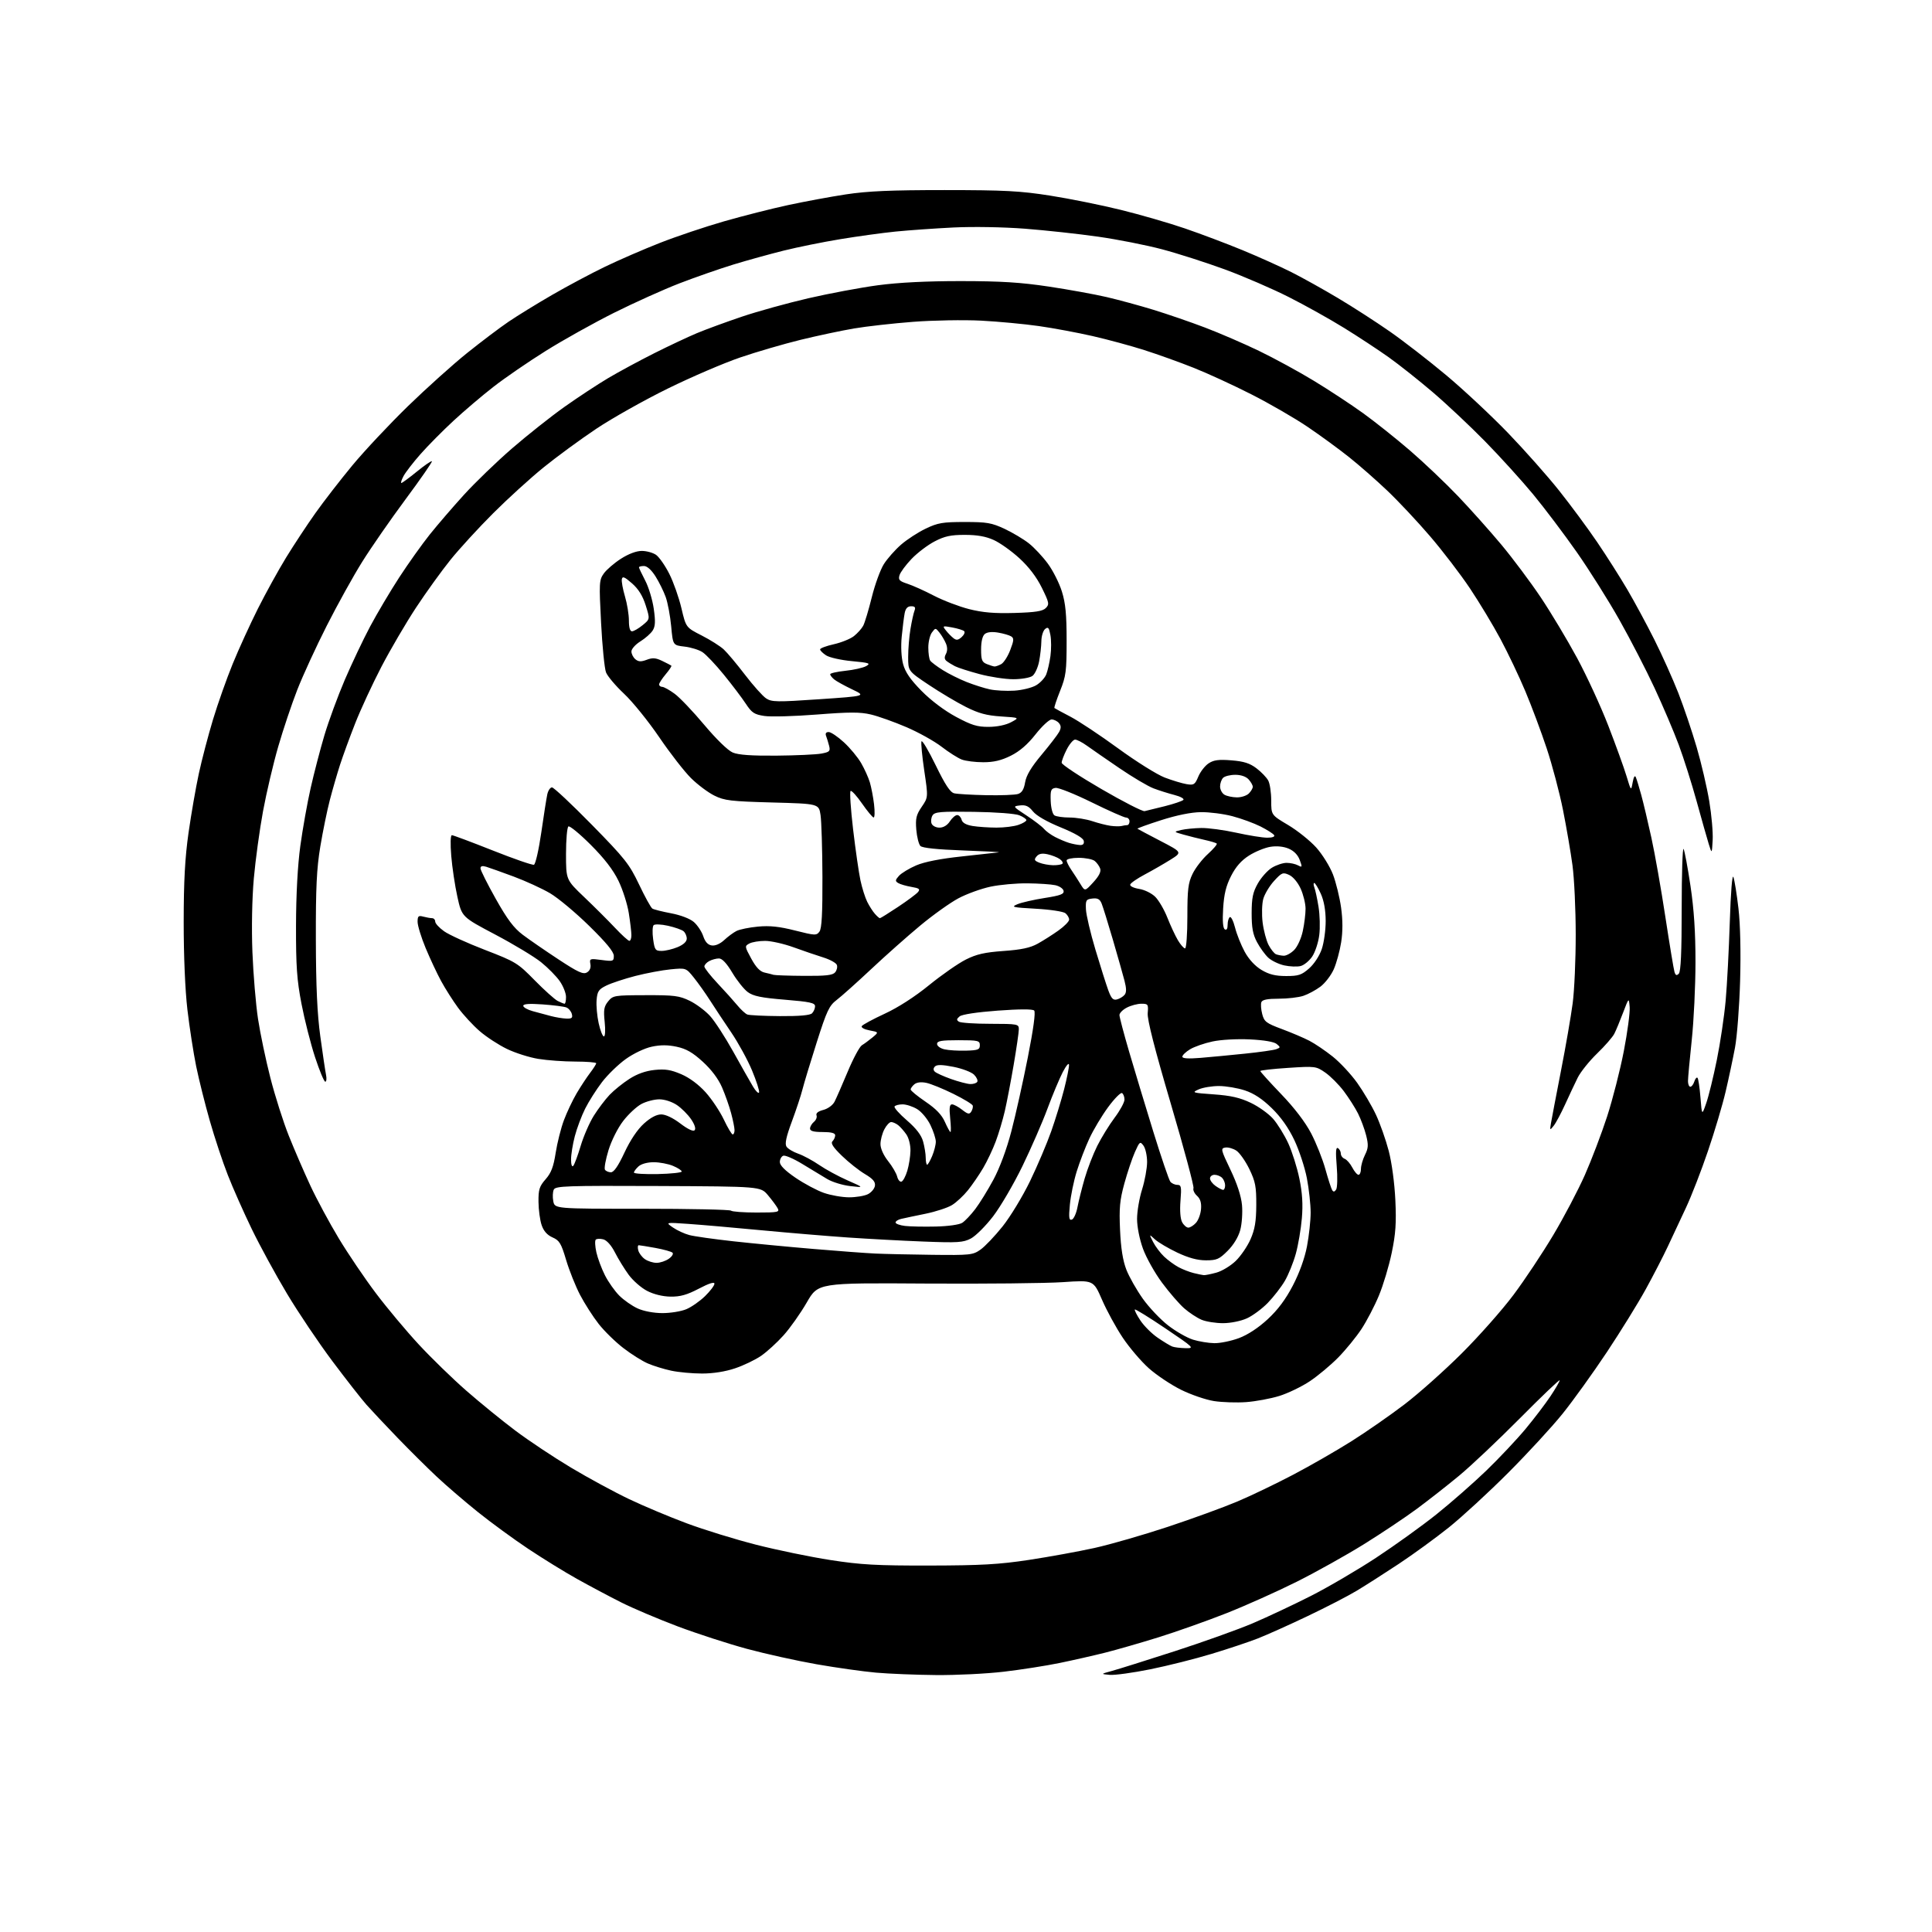 <?xml version="1.0" encoding="UTF-8" standalone="no"?>
<svg 
  version="1.1" 
  xmlns="http://www.w3.org/2000/svg" 
  xmlns:xlink="http://www.w3.org/1999/xlink" 
  xmlns:svg="http://www.w3.org/2000/svg"
  xmlns:rdf="http://www.w3.org/1999/02/22-rdf-syntax-ns#"
  xmlns:cc="http://creativecommons.org/ns#"
  xmlns:dc="http://purl.org/dc/elements/1.1/"
  viewBox="0 0 768 768"
  width="768"
  height="768"
>
<style>svg {background-color: white; }</style>"
<path stroke="none" fill="black" fill-rule="evenodd" d="M372.01,665.86C364.03,665.79 353.32,665.35 348.21,664.90C343.10,664.44 332.48,662.95 324.61,661.57C316.75,660.19 304.28,657.43 296.91,655.44C289.53,653.44 277.20,649.44 269.50,646.55C261.80,643.65 251.68,639.36 247.00,637.01C242.32,634.66 234.45,630.47 229.50,627.71C224.55,624.96 215.78,619.55 210.00,615.70C204.22,611.85 195.23,605.28 190.02,601.10C184.81,596.92 177.42,590.58 173.61,587.00C169.79,583.42 162.77,576.45 157.99,571.50C153.22,566.55 147.70,560.68 145.72,558.45C143.74,556.22 137.65,548.44 132.19,541.16C126.73,533.88 118.57,521.75 114.06,514.21C109.55,506.67 103.24,495.10 100.05,488.50C96.86,481.90 92.58,472.27 90.56,467.10C88.53,461.93 85.32,452.25 83.42,445.60C81.51,438.94 79.07,429.16 77.98,423.86C76.90,418.56 75.33,408.44 74.50,401.37C73.59,393.58 73.01,379.83 73.02,366.51C73.03,350.22 73.53,340.99 74.95,331.00C76.01,323.57 77.85,313.00 79.04,307.50C80.23,302.00 82.77,292.32 84.68,286.00C86.59,279.68 90.12,269.72 92.51,263.87C94.90,258.02 99.40,248.18 102.50,241.99C105.61,235.81 110.66,226.64 113.74,221.62C116.82,216.60 122.04,208.68 125.36,204.00C128.67,199.32 135.29,190.78 140.07,185.00C144.86,179.22 154.78,168.65 162.13,161.49C169.49,154.34 180.08,144.82 185.67,140.34C191.26,135.85 198.68,130.25 202.17,127.88C205.65,125.52 213.45,120.72 219.50,117.22C225.55,113.72 235.00,108.68 240.50,106.03C246.00,103.37 255.84,99.10 262.37,96.54C268.89,93.98 280.37,90.12 287.87,87.97C295.37,85.82 306.79,82.92 313.26,81.53C319.74,80.13 330.09,78.21 336.26,77.27C344.87,75.96 354.06,75.56 375.50,75.56C399.42,75.57 405.54,75.89 417.50,77.77C425.20,78.98 437.80,81.52 445.50,83.42C453.20,85.32 464.68,88.63 471.00,90.80C477.32,92.96 487.68,96.87 494.00,99.48C500.32,102.09 509.01,106.00 513.29,108.15C517.58,110.30 525.90,114.94 531.79,118.45C537.68,121.95 547.00,127.96 552.50,131.80C558.00,135.63 568.12,143.48 575.00,149.24C581.88,155.00 592.88,165.29 599.45,172.10C606.02,178.92 615.16,189.22 619.75,195.00C624.35,200.78 631.17,210.00 634.90,215.50C638.64,221.00 644.03,229.49 646.89,234.36C649.75,239.23 654.59,248.20 657.64,254.28C660.69,260.36 664.96,269.88 667.14,275.42C669.31,280.96 672.59,290.68 674.44,297.00C676.29,303.32 678.55,313.00 679.46,318.50C680.38,324.00 680.99,330.98 680.81,334.00C680.50,339.50 680.50,339.50 679.25,335.50C678.57,333.30 676.41,325.68 674.45,318.56C672.49,311.44 669.28,301.32 667.32,296.06C665.36,290.80 661.04,280.65 657.71,273.50C654.39,266.35 648.12,254.20 643.78,246.50C639.45,238.80 631.80,226.65 626.80,219.50C621.79,212.35 613.98,202.00 609.44,196.50C604.89,191.00 596.30,181.53 590.34,175.45C584.38,169.37 575.00,160.56 569.50,155.87C564.00,151.18 556.15,144.95 552.05,142.03C547.95,139.11 540.00,133.88 534.37,130.40C528.75,126.92 518.83,121.38 512.32,118.09C505.82,114.80 494.38,109.85 486.90,107.10C479.42,104.36 468.17,100.75 461.90,99.09C455.63,97.43 444.20,95.17 436.50,94.08C428.80,92.98 415.75,91.56 407.50,90.92C398.81,90.25 386.82,90.05 379.00,90.43C371.57,90.80 361.23,91.53 356.00,92.05C350.77,92.58 340.88,93.94 334.00,95.08C327.12,96.21 317.00,98.26 311.50,99.63C306.00,101.00 297.00,103.49 291.50,105.17C286.00,106.86 276.38,110.21 270.11,112.63C263.85,115.05 252.15,120.32 244.11,124.33C236.08,128.35 223.88,135.15 217.00,139.46C210.12,143.76 200.79,150.16 196.26,153.69C191.72,157.21 184.52,163.33 180.26,167.28C175.99,171.23 170.11,177.17 167.19,180.48C164.26,183.79 161.22,187.74 160.41,189.25C159.61,190.76 159.22,192.00 159.54,192.00C159.87,192.00 162.64,189.96 165.70,187.47C168.76,184.97 171.46,183.12 171.69,183.36C171.92,183.59 167.23,190.37 161.25,198.43C155.28,206.48 147.52,217.67 144.01,223.29C140.49,228.90 134.14,240.36 129.89,248.74C125.64,257.12 120.36,268.60 118.16,274.24C115.96,279.88 112.55,290.02 110.60,296.78C108.64,303.53 105.92,315.08 104.56,322.45C103.20,329.82 101.55,341.85 100.90,349.18C100.19,357.21 99.97,368.85 100.34,378.50C100.69,387.30 101.69,399.23 102.56,405.00C103.44,410.77 105.65,421.35 107.49,428.50C109.32,435.65 112.61,446.00 114.81,451.50C117.01,457.00 120.86,465.91 123.37,471.29C125.87,476.68 130.96,486.12 134.67,492.28C138.38,498.43 145.03,508.26 149.46,514.12C153.88,519.98 161.55,529.14 166.50,534.48C171.45,539.82 179.95,548.09 185.40,552.85C190.84,557.61 199.62,564.75 204.90,568.72C210.18,572.69 220.13,579.31 227.01,583.42C233.89,587.53 244.24,593.14 250.01,595.89C255.78,598.64 266.10,602.98 272.95,605.53C279.80,608.09 292.22,611.92 300.56,614.05C308.89,616.17 322.19,618.92 330.11,620.14C342.22,622.02 348.46,622.37 369.50,622.33C390.02,622.29 397.10,621.89 409.00,620.09C416.98,618.88 428.68,616.75 435.00,615.36C441.32,613.96 454.48,610.17 464.23,606.94C473.99,603.70 486.36,599.20 491.73,596.93C497.11,594.67 507.12,589.86 514.00,586.25C520.88,582.64 531.35,576.62 537.29,572.87C543.22,569.13 552.67,562.56 558.28,558.28C563.90,554.00 574.14,544.88 581.05,538.00C587.95,531.12 597.23,520.64 601.66,514.70C606.10,508.77 613.20,498.08 617.45,490.95C621.70,483.83 627.36,473.07 630.02,467.05C632.68,461.03 636.66,450.57 638.86,443.80C641.05,437.04 644.04,425.36 645.49,417.85C646.94,410.34 647.99,402.46 647.82,400.35C647.50,396.50 647.50,396.50 645.22,402.50C643.97,405.80 642.40,409.59 641.72,410.92C641.05,412.25 637.97,415.79 634.87,418.78C631.78,421.77 628.32,426.08 627.18,428.36C626.05,430.64 623.79,435.43 622.17,439.00C620.54,442.57 618.50,446.40 617.62,447.50C616.09,449.43 616.05,449.39 616.53,446.50C616.81,444.85 618.59,435.52 620.49,425.77C622.40,416.03 624.50,403.88 625.17,398.77C625.84,393.67 626.38,381.40 626.37,371.50C626.37,361.60 625.79,349.23 625.09,344.00C624.39,338.77 622.69,328.88 621.32,322.00C619.95,315.12 617.03,304.10 614.84,297.50C612.65,290.90 608.82,280.66 606.33,274.75C603.85,268.84 599.41,259.52 596.47,254.04C593.54,248.56 588.08,239.51 584.35,233.92C580.61,228.33 573.46,218.97 568.44,213.13C563.43,207.28 555.77,199.12 551.41,194.99C547.06,190.85 540.24,184.87 536.25,181.70C532.27,178.52 524.84,173.10 519.75,169.65C514.66,166.21 504.65,160.42 497.50,156.79C490.35,153.15 480.00,148.39 474.50,146.21C469.00,144.02 460.18,140.85 454.89,139.17C449.61,137.48 440.38,134.98 434.39,133.61C428.40,132.24 418.77,130.44 413.00,129.62C407.23,128.79 396.88,127.82 390.00,127.46C383.12,127.11 370.98,127.32 363.00,127.93C355.02,128.54 344.45,129.73 339.50,130.57C334.55,131.41 324.99,133.44 318.26,135.08C311.53,136.73 300.73,139.88 294.26,142.09C287.79,144.29 274.85,149.85 265.50,154.44C256.15,159.03 243.34,166.23 237.04,170.44C230.74,174.65 221.31,181.56 216.08,185.80C210.86,190.03 201.84,198.24 196.04,204.03C190.24,209.82 182.61,218.15 179.08,222.53C175.55,226.91 169.38,235.47 165.38,241.54C161.38,247.62 155.19,258.19 151.62,265.04C148.06,271.89 143.37,282.00 141.21,287.50C139.04,293.00 136.33,300.43 135.17,304.00C134.02,307.57 132.19,313.88 131.12,318.00C130.04,322.12 128.34,330.45 127.33,336.50C125.87,345.28 125.51,352.75 125.56,373.50C125.60,392.20 126.10,403.01 127.33,412.00C128.27,418.88 129.29,425.74 129.60,427.25C129.91,428.76 129.77,430.00 129.30,430.00C128.83,430.00 127.00,425.61 125.24,420.25C123.48,414.89 121.05,405.32 119.84,399.00C118.01,389.50 117.64,384.11 117.67,368.00C117.70,355.53 118.32,344.07 119.39,336.22C120.32,329.47 122.16,319.12 123.50,313.22C124.83,307.32 127.29,297.90 128.96,292.27C130.64,286.64 134.28,276.74 137.05,270.27C139.83,263.80 144.37,254.22 147.15,249.00C149.94,243.78 155.14,235.00 158.72,229.50C162.30,224.00 167.75,216.35 170.82,212.50C173.90,208.65 180.03,201.52 184.46,196.66C188.88,191.80 197.45,183.53 203.50,178.29C209.55,173.05 218.90,165.64 224.28,161.81C229.66,157.99 237.54,152.81 241.78,150.29C246.03,147.78 254.22,143.35 260.00,140.45C265.77,137.55 273.43,133.95 277.00,132.45C280.57,130.95 288.61,128.01 294.85,125.90C301.09,123.79 313.01,120.49 321.35,118.56C329.68,116.64 342.12,114.31 349.00,113.39C357.25,112.29 368.47,111.73 382.00,111.74C397.90,111.75 405.74,112.24 416.91,113.92C424.83,115.11 435.18,116.99 439.91,118.09C444.63,119.19 453.00,121.46 458.50,123.15C464.00,124.84 473.21,128.00 478.96,130.19C484.71,132.37 494.39,136.55 500.46,139.48C506.53,142.41 516.39,147.78 522.36,151.42C528.34,155.05 537.11,160.83 541.86,164.25C546.61,167.68 555.00,174.36 560.51,179.11C566.01,183.85 574.56,191.97 579.51,197.15C584.45,202.32 592.23,211.03 596.80,216.50C601.36,221.97 608.42,231.41 612.48,237.47C616.54,243.54 623.02,254.35 626.89,261.50C630.75,268.65 636.35,280.80 639.33,288.50C642.31,296.20 645.57,305.20 646.56,308.50C648.37,314.50 648.37,314.50 649.01,311.00C649.43,308.75 649.88,308.04 650.28,309.00C650.63,309.82 651.59,312.98 652.42,316.00C653.25,319.02 655.07,326.68 656.45,333.00C657.84,339.32 660.34,353.50 662.01,364.50C663.69,375.50 665.32,385.33 665.63,386.35C666.06,387.75 666.48,387.92 667.35,387.05C668.16,386.24 668.50,378.44 668.50,361.02C668.50,347.34 668.84,336.75 669.25,337.48C669.66,338.22 670.90,344.83 671.99,352.16C673.39,361.48 673.99,370.63 673.98,382.50C673.98,391.85 673.31,405.80 672.49,413.50C671.67,421.20 671.00,428.51 671.00,429.75C671.00,430.99 671.42,432.00 671.93,432.00C672.45,432.00 673.16,431.07 673.52,429.92C673.89,428.78 674.45,428.12 674.78,428.45C675.11,428.77 675.64,432.29 675.96,436.27C676.54,443.50 676.54,443.50 678.27,438.48C679.23,435.72 681.12,428.00 682.47,421.32C683.83,414.64 685.40,404.07 685.97,397.84C686.53,391.60 687.27,377.50 687.62,366.50C688.00,354.56 688.58,347.37 689.06,348.65C689.50,349.84 690.40,355.43 691.06,361.08C691.80,367.49 692.05,378.36 691.72,389.93C691.42,400.14 690.51,412.10 689.68,416.50C688.85,420.90 687.18,428.77 685.95,434.00C684.73,439.23 681.57,449.84 678.93,457.58C676.30,465.33 672.37,475.45 670.20,480.08C668.04,484.71 664.79,491.65 662.98,495.50C661.18,499.35 657.23,507.00 654.21,512.50C651.19,518.00 644.23,529.25 638.75,537.50C633.26,545.75 625.34,556.77 621.14,561.99C616.94,567.21 607.20,577.78 599.50,585.49C591.80,593.20 581.23,602.93 576.00,607.13C570.77,611.32 561.77,617.87 556.00,621.69C550.23,625.51 542.71,630.31 539.29,632.36C535.88,634.42 527.10,638.95 519.79,642.43C512.48,645.92 503.57,649.91 500.00,651.31C496.43,652.71 488.16,655.47 481.63,657.44C475.11,659.42 464.13,662.18 457.25,663.57C450.36,664.96 443.10,665.96 441.12,665.78C437.50,665.45 437.50,665.45 442.00,664.22C444.48,663.55 455.73,660.01 467.00,656.37C478.27,652.72 492.23,647.73 498.00,645.27C503.77,642.81 514.14,637.93 521.03,634.44C527.93,630.94 539.63,624.09 547.03,619.22C554.44,614.34 565.23,606.59 571.00,601.98C576.77,597.37 585.71,589.52 590.87,584.55C596.02,579.57 603.03,572.12 606.45,568.00C609.88,563.88 614.32,558.03 616.34,555.01C618.35,552.00 620.00,549.15 620.00,548.69C620.00,548.23 612.91,555.00 604.25,563.73C595.59,572.46 584.67,582.77 580.00,586.63C575.33,590.50 567.76,596.43 563.19,599.81C558.62,603.19 549.15,609.52 542.15,613.87C535.16,618.21 523.15,624.92 515.46,628.77C507.78,632.61 495.20,638.25 487.50,641.29C479.80,644.33 467.65,648.63 460.50,650.86C453.35,653.08 443.78,655.84 439.22,656.98C434.67,658.12 426.57,659.96 421.22,661.06C415.88,662.16 405.88,663.73 399.01,664.53C392.13,665.34 379.98,665.94 372.01,665.86zM495.38,557.36C491.60,557.63 485.85,557.45 482.61,556.95C479.37,556.45 473.48,554.43 469.51,552.47C465.54,550.51 459.78,546.66 456.69,543.92C453.61,541.17 448.93,535.68 446.28,531.71C443.63,527.75 439.94,520.98 438.07,516.67C434.66,508.84 434.66,508.84 422.58,509.67C415.94,510.13 391.31,510.38 367.85,510.23C325.20,509.95 325.20,509.95 320.70,517.76C318.22,522.05 314.07,527.93 311.47,530.82C308.87,533.72 304.85,537.38 302.54,538.97C300.23,540.56 295.57,542.80 292.20,543.93C288.32,545.24 283.49,546.00 279.08,546.00C275.24,546.00 269.73,545.49 266.83,544.87C263.93,544.25 259.75,542.96 257.53,542.00C255.31,541.05 250.93,538.30 247.80,535.88C244.66,533.47 240.25,529.16 237.99,526.29C235.74,523.42 232.40,518.22 230.58,514.73C228.76,511.24 226.27,504.98 225.03,500.83C223.08,494.25 222.38,493.09 219.64,491.89C217.52,490.95 216.11,489.37 215.31,487.00C214.65,485.07 214.09,480.93 214.06,477.78C214.01,472.87 214.40,471.61 216.88,468.78C219.10,466.26 220.03,463.83 220.89,458.27C221.51,454.30 222.98,448.46 224.16,445.31C225.34,442.16 227.61,437.35 229.21,434.64C230.81,431.93 233.22,428.27 234.56,426.51C235.90,424.75 237.00,423.02 237.00,422.66C237.00,422.30 233.29,422.00 228.75,421.99C224.21,421.99 217.58,421.51 214.02,420.93C210.46,420.36 204.83,418.57 201.52,416.97C198.21,415.37 193.33,412.19 190.68,409.89C188.03,407.60 184.17,403.42 182.10,400.61C180.04,397.80 177.00,393.02 175.36,390.00C173.71,386.98 170.94,381.04 169.18,376.82C167.43,372.60 166.00,367.93 166.00,366.45C166.00,364.16 166.33,363.85 168.25,364.37C169.49,364.70 171.06,364.98 171.75,364.99C172.44,364.99 173.00,365.60 173.00,366.34C173.00,367.08 174.59,368.81 176.53,370.19C178.48,371.58 185.79,374.91 192.78,377.60C204.97,382.30 205.79,382.80 212.50,389.64C216.35,393.56 220.48,397.27 221.68,397.89C222.89,398.50 224.12,399.00 224.43,399.00C224.75,399.00 225.00,397.79 225.00,396.30C225.00,394.82 223.89,392.01 222.53,390.05C221.18,388.10 217.83,384.70 215.10,382.50C212.37,380.30 204.16,375.35 196.86,371.50C183.59,364.50 183.59,364.50 181.82,356.50C180.85,352.10 179.75,344.79 179.38,340.25C178.98,335.38 179.08,332.00 179.63,332.00C180.14,332.00 187.43,334.73 195.83,338.06C204.24,341.40 211.62,343.96 212.25,343.75C212.87,343.54 214.18,337.78 215.17,330.94C216.15,324.10 217.23,317.26 217.56,315.75C217.89,314.24 218.73,313.00 219.42,313.00C220.12,313.00 227.23,319.67 235.24,327.83C248.46,341.31 250.17,343.48 254.03,351.58C256.36,356.49 258.74,360.80 259.32,361.17C259.89,361.54 263.25,362.39 266.78,363.05C270.58,363.77 274.26,365.18 275.80,366.50C277.23,367.74 278.91,370.26 279.54,372.12C280.31,374.43 281.39,375.61 282.94,375.83C284.33,376.04 286.25,375.20 287.86,373.71C289.31,372.35 291.51,370.72 292.76,370.08C294.00,369.45 297.84,368.66 301.29,368.34C305.96,367.90 309.75,368.30 316.04,369.89C323.98,371.90 324.58,371.93 325.75,370.32C326.66,369.08 326.98,363.13 326.93,348.56C326.89,337.53 326.55,326.48 326.18,324.00C325.50,319.50 325.50,319.50 307.00,319.00C290.51,318.55 288.01,318.26 284.00,316.28C281.52,315.06 277.34,311.94 274.70,309.33C272.07,306.73 266.37,299.41 262.05,293.05C257.72,286.70 251.44,278.92 248.08,275.78C244.72,272.63 241.49,268.80 240.90,267.28C240.30,265.75 239.42,256.90 238.94,247.61C238.11,231.66 238.17,230.57 240.02,227.97C241.10,226.46 244.16,223.82 246.83,222.11C249.85,220.17 252.97,219.00 255.12,219.00C257.01,219.00 259.57,219.71 260.80,220.57C262.03,221.44 264.40,224.83 266.05,228.10C267.71,231.38 269.87,237.52 270.87,241.74C272.68,249.43 272.68,249.43 278.92,252.61C282.35,254.36 286.29,256.85 287.69,258.15C289.09,259.44 292.91,263.99 296.17,268.26C299.44,272.53 303.21,276.75 304.56,277.63C306.77,279.08 308.85,279.11 325.66,277.96C344.31,276.69 344.31,276.69 338.73,274.03C335.66,272.56 332.44,270.78 331.57,270.06C330.71,269.34 330.00,268.42 330.00,268.02C330.00,267.62 332.72,267.00 336.05,266.65C339.37,266.31 343.08,265.47 344.30,264.79C346.25,263.69 345.59,263.47 338.63,262.81C334.30,262.41 329.69,261.37 328.38,260.51C327.07,259.66 326.00,258.59 326.00,258.14C326.00,257.69 328.45,256.77 331.44,256.10C334.43,255.43 338.03,253.98 339.45,252.86C340.86,251.75 342.52,249.90 343.14,248.74C343.75,247.59 345.29,242.51 346.54,237.45C347.79,232.39 349.95,226.46 351.33,224.27C352.71,222.08 355.79,218.60 358.17,216.52C360.55,214.45 364.98,211.57 368.00,210.13C372.80,207.83 374.77,207.50 383.50,207.50C392.31,207.50 394.20,207.83 399.34,210.23C402.55,211.74 406.91,214.34 409.03,216.02C411.15,217.70 414.54,221.33 416.56,224.09C418.58,226.84 421.09,231.81 422.12,235.14C423.57,239.79 424.00,244.27 424.00,254.67C424.00,266.86 423.75,268.78 421.40,274.65C419.98,278.22 418.96,281.28 419.15,281.45C419.34,281.62 422.20,283.17 425.50,284.89C428.80,286.61 437.35,292.29 444.50,297.51C451.65,302.73 459.98,307.94 463.00,309.09C466.02,310.24 469.93,311.42 471.69,311.71C474.58,312.19 475.01,311.92 476.35,308.70C477.17,306.75 479.01,304.39 480.45,303.44C482.49,302.10 484.47,301.84 489.53,302.25C494.48,302.65 496.83,303.40 499.49,305.43C501.41,306.89 503.50,309.07 504.15,310.29C504.80,311.50 505.33,315.07 505.33,318.23C505.33,323.97 505.33,323.97 512.05,327.96C515.75,330.16 520.77,334.18 523.22,336.90C525.66,339.62 528.65,344.43 529.87,347.60C531.08,350.77 532.53,356.69 533.10,360.77C533.79,365.72 533.80,370.27 533.14,374.52C532.60,378.01 531.27,382.86 530.20,385.29C529.12,387.73 526.72,390.84 524.87,392.22C523.02,393.60 519.97,395.24 518.10,395.86C516.23,396.49 511.83,397.00 508.32,397.00C503.82,397.00 501.78,397.41 501.41,398.38C501.12,399.14 501.27,401.27 501.75,403.11C502.53,406.13 503.33,406.74 509.56,409.06C513.38,410.48 518.30,412.58 520.50,413.72C522.70,414.86 526.87,417.69 529.77,420.00C532.67,422.32 537.05,427.02 539.51,430.46C541.96,433.90 545.32,439.59 546.96,443.11C548.61,446.62 550.89,453.10 552.04,457.50C553.26,462.18 554.35,470.27 554.67,477.00C555.10,486.15 554.81,490.44 553.23,498.01C552.15,503.24 549.85,510.90 548.13,515.02C546.42,519.15 543.30,525.12 541.22,528.29C539.13,531.46 534.99,536.54 532.01,539.58C529.03,542.62 523.94,546.88 520.69,549.05C517.45,551.21 511.98,553.85 508.53,554.92C505.09,555.98 499.17,557.08 495.38,557.36zM471.27,535.92C474.92,536.00 474.67,535.75 463.29,528.07C456.82,523.70 451.35,520.32 451.12,520.55C450.89,520.77 451.88,522.74 453.32,524.91C454.76,527.08 457.86,530.17 460.22,531.78C462.57,533.39 465.18,534.96 466.00,535.27C466.82,535.59 469.20,535.88 471.27,535.92zM482.71,533.93C485.03,533.97 489.43,533.06 492.50,531.92C496.02,530.60 500.22,527.84 503.93,524.41C507.97,520.67 511.08,516.50 513.94,511.00C516.54,506.01 518.64,500.17 519.55,495.42C520.35,491.24 521.00,485.20 521.00,482.00C521.00,478.80 520.33,472.66 519.51,468.37C518.68,464.07 516.44,457.25 514.52,453.21C512.21,448.33 509.19,444.06 505.57,440.53C501.80,436.85 498.49,434.66 494.87,433.46C491.99,432.50 487.35,431.72 484.57,431.71C481.78,431.71 478.15,432.31 476.50,433.05C473.64,434.32 473.92,434.42 482.50,435.03C489.28,435.51 492.90,436.34 497.18,438.38C500.31,439.86 504.31,442.73 506.08,444.74C507.85,446.76 510.55,451.13 512.09,454.45C513.62,457.78 515.62,464.10 516.52,468.50C517.70,474.21 517.98,478.73 517.51,484.28C517.15,488.56 516.07,494.91 515.10,498.40C514.13,501.89 512.17,506.74 510.74,509.18C509.31,511.62 506.27,515.54 503.99,517.89C501.71,520.25 497.96,523.02 495.67,524.06C493.30,525.14 489.22,525.97 486.22,525.98C483.31,525.99 479.45,525.38 477.65,524.63C475.84,523.87 472.72,521.82 470.73,520.07C468.73,518.32 464.76,513.72 461.90,509.86C459.04,506.00 455.64,499.93 454.35,496.38C452.98,492.61 452.00,487.67 452.00,484.54C452.00,481.59 452.89,476.33 453.99,472.84C455.08,469.35 455.98,464.45 455.99,461.94C455.99,459.43 455.35,456.51 454.57,455.44C453.21,453.60 453.03,453.74 451.13,458.00C450.03,460.48 448.15,466.08 446.95,470.46C445.13,477.08 444.84,480.21 445.24,488.96C445.57,496.24 446.35,501.12 447.75,504.73C448.87,507.60 451.83,512.80 454.31,516.29C456.80,519.78 461.33,524.56 464.39,526.91C467.44,529.27 471.86,531.79 474.22,532.53C476.57,533.26 480.40,533.90 482.71,533.93zM263.28,521.98C266.46,521.99 270.74,521.30 272.78,520.45C274.83,519.60 278.19,517.26 280.25,515.25C282.31,513.24 284.00,511.01 284.00,510.30C284.00,509.46 281.85,510.14 277.81,512.26C273.09,514.73 270.42,515.48 266.56,515.43C263.42,515.38 259.88,514.52 257.24,513.15C254.89,511.94 251.59,509.05 249.89,506.72C248.20,504.40 245.75,500.42 244.46,497.88C243.01,495.04 241.22,493.03 239.82,492.66C238.56,492.33 237.21,492.39 236.82,492.78C236.42,493.18 236.54,495.45 237.07,497.83C237.61,500.21 239.14,504.32 240.48,506.96C241.82,509.60 244.38,513.23 246.18,515.03C247.98,516.83 251.27,519.12 253.48,520.13C255.86,521.21 259.86,521.97 263.28,521.98zM478.50,506.89C479.05,506.95 481.30,506.50 483.50,505.90C485.70,505.31 489.16,503.22 491.19,501.27C493.22,499.31 495.88,495.42 497.11,492.61C498.83,488.68 499.36,485.54 499.39,479.00C499.42,471.68 499.04,469.70 496.63,464.71C495.08,461.53 492.76,458.24 491.47,457.39C490.17,456.54 488.20,455.99 487.09,456.17C485.18,456.48 485.29,456.98 489.13,465.00C491.76,470.49 493.38,475.45 493.71,479.00C493.99,482.02 493.68,486.51 493.02,488.96C492.27,491.72 490.36,494.88 488.02,497.21C484.68,500.56 483.67,501.00 479.37,501.00C476.01,501.00 472.48,500.04 468.00,497.93C464.43,496.24 460.43,493.88 459.12,492.68C456.75,490.50 456.75,490.50 458.38,493.72C459.28,495.49 461.25,498.10 462.76,499.53C464.27,500.96 466.85,502.85 468.50,503.73C470.15,504.61 472.85,505.66 474.50,506.06C476.15,506.47 477.95,506.84 478.50,506.89zM261.00,502.00C262.41,502.00 264.59,501.27 265.86,500.38C267.13,499.50 267.79,498.41 267.33,497.97C266.88,497.52 263.83,496.68 260.57,496.08C257.30,495.49 254.31,495.00 253.91,495.00C253.51,495.00 253.43,495.91 253.72,497.03C254.01,498.15 255.19,499.72 256.35,500.53C257.50,501.34 259.59,502.00 261.00,502.00zM370.53,498.81C385.70,498.99 386.73,498.88 389.76,496.75C391.53,495.51 395.48,491.35 398.56,487.50C401.63,483.65 406.54,475.55 409.47,469.50C412.39,463.45 416.18,454.53 417.89,449.68C419.60,444.83 421.89,437.33 423.00,433.01C424.10,428.70 424.98,424.34 424.95,423.33C424.93,422.28 423.87,423.48 422.47,426.17C421.14,428.74 418.40,435.27 416.40,440.67C414.40,446.08 409.92,456.35 406.46,463.50C402.99,470.65 397.73,479.65 394.78,483.50C391.82,487.35 387.85,491.32 385.95,492.32C382.88,493.93 380.78,494.07 367.00,493.53C358.48,493.20 344.98,492.47 337.00,491.92C329.02,491.37 313.50,490.07 302.50,489.03C291.50,487.98 278.45,486.85 273.50,486.51C264.50,485.88 264.50,485.88 267.50,487.95C269.15,489.09 272.07,490.44 274.00,490.95C275.93,491.47 283.80,492.58 291.50,493.43C299.20,494.28 313.60,495.66 323.50,496.49C333.40,497.33 344.43,498.15 348.00,498.31C351.57,498.48 361.71,498.70 370.53,498.81zM372.00,487.57C376.87,487.46 381.35,486.83 382.50,486.09C383.60,485.39 385.92,482.94 387.66,480.66C389.41,478.37 392.66,473.09 394.91,468.92C397.41,464.27 400.16,456.86 402.03,449.70C403.71,443.30 406.65,430.10 408.57,420.36C410.80,409.07 411.72,402.32 411.10,401.70C410.49,401.09 405.23,401.11 396.58,401.74C388.36,402.35 382.40,403.25 381.46,404.03C380.22,405.06 380.17,405.49 381.20,406.15C381.92,406.60 387.56,406.98 393.75,406.98C404.57,407.00 405.00,407.08 405.00,409.14C405.00,410.32 404.08,416.68 402.95,423.29C401.82,429.90 400.23,438.19 399.42,441.71C398.60,445.23 396.98,450.66 395.81,453.77C394.65,456.88 392.40,461.62 390.82,464.31C389.23,467.00 386.51,470.97 384.77,473.14C383.02,475.31 380.19,477.96 378.46,479.02C376.74,480.09 372.00,481.64 367.92,482.48C363.84,483.31 359.49,484.23 358.25,484.52C357.01,484.80 356.00,485.45 356.00,485.96C356.00,486.47 357.69,487.08 359.75,487.33C361.81,487.57 367.32,487.68 372.00,487.57zM472.38,488.00C473.10,488.00 474.47,487.14 475.42,486.09C476.37,485.04 477.28,482.57 477.43,480.61C477.63,478.13 477.15,476.54 475.82,475.34C474.78,474.40 474.15,473.04 474.43,472.32C474.70,471.61 470.65,456.50 465.42,438.76C458.97,416.87 456.01,405.29 456.23,402.75C456.53,399.23 456.38,399.00 453.73,399.00C452.17,399.00 449.57,399.69 447.95,400.53C446.33,401.36 445.00,402.70 445.00,403.50C445.00,404.29 446.75,410.92 448.89,418.22C451.03,425.52 455.36,439.82 458.50,450.00C461.65,460.18 464.68,469.06 465.23,469.75C465.79,470.44 467.04,471.00 468.01,471.00C469.56,471.00 469.71,471.76 469.26,477.33C468.95,481.20 469.20,484.51 469.91,485.83C470.55,487.03 471.66,488.00 472.38,488.00zM426.08,484.81C426.84,484.55 427.84,482.35 428.30,479.92C428.77,477.49 430.05,472.35 431.16,468.50C432.27,464.65 434.53,458.80 436.18,455.50C437.83,452.20 440.94,447.16 443.09,444.29C445.24,441.43 447.00,438.19 447.00,437.10C447.00,436.01 446.56,434.85 446.03,434.52C445.49,434.19 443.01,436.70 440.50,440.11C438.00,443.51 434.63,449.13 433.03,452.60C431.42,456.06 429.16,461.96 428.00,465.70C426.84,469.44 425.62,475.37 425.29,478.89C424.80,484.08 424.94,485.19 426.08,484.81zM300.70,482.00C309.33,482.00 309.99,481.86 309.10,480.25C308.57,479.29 306.83,476.96 305.24,475.07C302.33,471.64 302.33,471.64 261.63,471.46C225.08,471.30 220.84,471.44 220.14,472.89C219.71,473.78 219.62,475.85 219.94,477.50C220.52,480.50 220.52,480.50 255.18,480.50C274.24,480.50 290.17,480.84 290.58,481.25C291.00,481.66 295.55,482.00 300.70,482.00zM337.50,475.95C340.25,475.96 343.62,475.40 345.00,474.71C346.38,474.02 347.64,472.51 347.80,471.35C348.03,469.79 347.01,468.60 343.80,466.69C341.44,465.29 337.32,462.03 334.67,459.45C331.19,456.09 330.14,454.46 330.92,453.68C331.51,453.09 332.00,452.01 332.00,451.30C332.00,450.41 330.44,450.00 327.00,450.00C323.42,450.00 322.00,449.61 322.00,448.62C322.00,447.86 322.70,446.67 323.55,445.96C324.40,445.26 324.86,444.09 324.58,443.36C324.26,442.51 325.24,441.74 327.29,441.21C329.12,440.73 331.03,439.33 331.75,437.94C332.44,436.60 334.79,431.23 336.98,426.00C339.16,420.77 341.70,416.05 342.62,415.50C343.54,414.95 345.43,413.55 346.83,412.40C349.36,410.29 349.36,410.29 345.65,409.59C343.57,409.20 342.22,408.46 342.56,407.90C342.90,407.35 347.01,405.13 351.68,402.97C356.99,400.52 363.63,396.25 369.34,391.60C374.38,387.51 380.94,382.94 383.93,381.44C388.19,379.30 391.42,378.57 398.93,378.03C406.00,377.53 409.55,376.77 412.50,375.13C414.70,373.91 418.41,371.56 420.75,369.89C423.09,368.23 425.00,366.28 425.00,365.56C425.00,364.84 424.34,363.70 423.54,363.03C422.72,362.35 417.53,361.56 411.79,361.24C402.37,360.71 401.75,360.56 404.50,359.42C406.15,358.74 411.01,357.63 415.30,356.96C421.55,355.98 423.04,355.42 422.79,354.13C422.62,353.24 421.13,352.23 419.49,351.88C417.84,351.52 412.90,351.19 408.50,351.14C404.10,351.08 397.45,351.68 393.73,352.47C390.01,353.26 384.27,355.34 380.99,357.09C377.71,358.84 370.85,363.73 365.76,367.97C360.67,372.20 351.89,379.99 346.25,385.29C340.61,390.58 334.47,396.07 332.60,397.49C329.61,399.77 328.67,401.76 324.68,414.29C322.19,422.10 319.64,430.52 319.01,433.00C318.39,435.48 316.47,441.26 314.76,445.86C312.53,451.87 311.93,454.66 312.63,455.78C313.17,456.64 315.27,457.91 317.30,458.61C319.32,459.31 323.08,461.34 325.66,463.11C328.23,464.88 333.30,467.63 336.92,469.22C343.50,472.12 343.50,472.12 338.00,471.49C334.98,471.15 330.85,469.89 328.83,468.68C326.81,467.48 322.36,464.79 318.94,462.70C315.51,460.61 312.10,459.13 311.36,459.42C310.61,459.70 310.00,460.83 310.00,461.93C310.00,463.26 312.10,465.36 316.25,468.19C319.69,470.53 324.75,473.23 327.50,474.19C330.25,475.15 334.75,475.94 337.50,475.95zM531.14,472.86C531.62,472.11 531.73,467.95 531.37,463.60C530.89,457.80 531.02,455.89 531.86,456.41C532.49,456.80 533.00,457.78 533.00,458.59C533.00,459.40 533.69,460.33 534.54,460.65C535.38,460.98 536.74,462.54 537.56,464.12C538.38,465.70 539.49,467.00 540.03,467.00C540.56,467.00 541.00,465.94 541.00,464.65C541.00,463.36 541.72,460.86 542.60,459.09C543.94,456.41 544.02,455.13 543.06,451.31C542.42,448.79 540.97,444.88 539.83,442.62C538.69,440.35 536.14,436.36 534.17,433.74C532.19,431.12 528.88,427.80 526.82,426.37C523.15,423.83 522.84,423.79 512.04,424.50C505.97,424.89 501.00,425.46 501.00,425.76C501.00,426.05 504.72,430.17 509.26,434.90C514.54,440.39 518.85,446.04 521.20,450.52C523.21,454.38 525.76,460.78 526.86,464.75C527.96,468.72 529.18,472.48 529.56,473.09C530.05,473.89 530.51,473.82 531.14,472.86zM486.22,473.00C486.65,473.00 487.00,472.19 487.00,471.20C487.00,470.21 486.46,468.86 485.80,468.20C485.14,467.54 483.79,467.00 482.80,467.00C481.81,467.00 481.00,467.65 481.00,468.44C481.00,469.24 482.00,470.59 483.22,471.44C484.44,472.30 485.79,473.00 486.22,473.00zM358.36,469.71C358.98,469.51 360.01,467.58 360.66,465.42C361.31,463.26 361.88,459.69 361.92,457.47C361.97,455.20 361.26,452.37 360.30,450.97C359.36,449.61 357.90,447.95 357.05,447.28C356.20,446.61 354.95,446.05 354.28,446.03C353.60,446.01 352.36,447.33 351.53,448.95C350.69,450.57 350.00,453.21 350.00,454.81C350.00,456.55 351.22,459.26 353.02,461.53C354.69,463.62 356.31,466.40 356.64,467.71C356.97,469.02 357.74,469.92 358.36,469.71zM261.49,466.71C266.72,466.59 270.99,466.14 270.99,465.70C271.00,465.26 269.44,464.25 267.53,463.45C265.62,462.65 262.17,462.00 259.86,462.00C257.35,462.00 254.92,462.67 253.83,463.65C252.82,464.57 252.00,465.67 252.00,466.11C252.00,466.56 256.27,466.82 261.49,466.71zM242.85,466.00C244.03,466.00 245.74,463.52 248.24,458.16C250.57,453.18 253.38,448.99 255.95,446.66C258.62,444.25 260.98,443.00 262.86,443.00C264.60,443.00 267.56,444.41 270.44,446.61C273.37,448.85 275.53,449.87 276.11,449.29C276.69,448.71 276.17,447.06 274.75,444.95C273.49,443.08 270.93,440.52 269.08,439.27C267.11,437.95 264.19,437.00 262.09,437.00C260.10,437.00 256.90,437.83 254.98,438.85C253.07,439.87 249.80,442.90 247.73,445.60C245.58,448.38 243.06,453.40 241.89,457.21C240.76,460.90 240.12,464.39 240.47,464.96C240.83,465.53 241.90,466.00 242.85,466.00zM227.87,463.45C228.35,462.93 229.68,459.35 230.83,455.50C231.98,451.65 234.33,446.25 236.06,443.50C237.78,440.75 240.62,437.01 242.35,435.19C244.08,433.38 247.61,430.53 250.19,428.88C253.30,426.88 256.69,425.68 260.23,425.32C264.43,424.88 266.70,425.25 270.82,427.02C274.09,428.42 277.73,431.13 280.50,434.21C282.94,436.92 286.18,441.79 287.72,445.02C289.25,448.25 290.84,450.92 291.25,450.95C291.66,450.98 291.99,450.21 291.99,449.25C291.98,448.29 291.37,445.25 290.63,442.50C289.90,439.75 288.27,435.13 287.01,432.23C285.56,428.87 282.80,425.19 279.38,422.07C275.35,418.38 272.79,416.91 269.01,416.10C265.47,415.34 262.56,415.33 259.07,416.08C256.25,416.68 251.82,418.79 248.74,421.00C245.78,423.12 241.52,427.25 239.29,430.18C237.05,433.11 234.04,437.85 232.60,440.73C231.16,443.61 229.31,448.54 228.49,451.69C227.67,454.84 227.00,458.99 227.00,460.91C227.00,462.95 227.36,464.01 227.87,463.45zM368.55,463.00C368.85,463.00 369.75,461.44 370.55,459.53C371.35,457.62 372.00,455.07 372.00,453.85C372.00,452.63 371.04,449.65 369.86,447.22C368.69,444.79 366.33,441.95 364.61,440.91C362.90,439.86 360.29,439.01 358.81,439.00C357.33,439.00 355.88,439.38 355.60,439.84C355.31,440.31 357.52,442.79 360.50,445.36C364.23,448.59 366.24,451.21 366.95,453.77C367.52,455.82 367.99,458.74 367.99,460.25C368.00,461.76 368.25,463.00 368.55,463.00zM377.83,450.00C378.08,450.00 378.02,447.52 377.71,444.50C377.29,440.38 377.47,439.00 378.44,439.00C379.15,439.00 380.96,439.97 382.46,441.15C384.72,442.92 385.35,443.05 386.08,441.90C386.57,441.13 386.84,440.05 386.69,439.50C386.54,438.95 383.06,436.84 378.96,434.81C374.86,432.79 370.03,430.82 368.24,430.45C366.18,430.02 364.43,430.23 363.49,431.01C362.67,431.69 362.00,432.62 362.00,433.09C362.00,433.55 364.66,435.73 367.92,437.95C372.09,440.78 374.37,443.16 375.61,445.98C376.59,448.19 377.59,450.00 377.83,450.00zM301.75,434.25C301.95,433.64 300.69,429.72 298.95,425.53C297.21,421.35 293.47,414.51 290.64,410.35C287.81,406.18 284.03,400.48 282.24,397.67C280.45,394.87 277.57,390.81 275.84,388.65C272.70,384.74 272.70,384.74 266.60,385.33C263.24,385.65 256.93,386.84 252.56,387.96C248.20,389.09 243.02,390.80 241.06,391.76C237.99,393.26 237.45,394.05 237.16,397.50C236.97,399.70 237.34,403.86 237.98,406.75C238.62,409.64 239.55,412.00 240.06,412.00C240.57,412.00 240.71,409.49 240.37,406.25C239.87,401.44 240.09,400.10 241.74,398.07C243.65,395.72 244.18,395.63 256.61,395.60C268.03,395.56 270.03,395.82 274.19,397.84C276.76,399.09 280.41,401.82 282.29,403.90C284.17,405.98 288.31,412.37 291.49,418.09C294.67,423.82 298.20,430.04 299.33,431.93C300.46,433.81 301.55,434.86 301.75,434.25zM385.69,430.93C386.90,430.97 388.15,430.57 388.48,430.04C388.80,429.51 388.23,428.23 387.20,427.20C386.17,426.17 382.49,424.77 379.04,424.09C374.55,423.20 372.44,423.16 371.67,423.93C370.97,424.63 370.94,425.34 371.59,425.99C372.13,426.53 375.04,427.85 378.04,428.92C381.04,429.98 384.49,430.89 385.69,430.93zM477.25,420.52C481.24,420.19 489.23,419.43 495.00,418.83C500.77,418.24 506.33,417.44 507.34,417.07C509.05,416.44 509.06,416.29 507.50,415.00C506.45,414.13 502.48,413.45 496.86,413.18C491.73,412.93 485.37,413.28 482.01,414.00C478.77,414.69 474.74,416.09 473.06,417.11C471.38,418.13 470.00,419.45 470.00,420.05C470.00,420.77 472.37,420.92 477.25,420.52zM384.00,417.65C388.78,417.52 389.50,417.24 389.50,415.50C389.50,413.66 388.83,413.50 381.00,413.50C374.14,413.50 372.50,413.79 372.50,414.99C372.50,415.83 373.81,416.77 375.50,417.14C377.15,417.51 380.98,417.74 384.00,417.65zM225.16,404.91C227.31,404.98 227.72,404.63 227.31,403.07C227.03,402.01 226.06,400.84 225.15,400.48C224.24,400.12 220.01,399.57 215.75,399.27C210.43,398.89 208.00,399.06 208.00,399.82C208.00,400.42 209.69,401.39 211.75,401.95C213.81,402.52 217.07,403.40 219.00,403.90C220.93,404.41 223.70,404.86 225.16,404.91zM310.05,403.92C317.80,403.97 322.00,403.60 322.80,402.80C323.46,402.14 324.00,400.88 324.00,399.99C324.00,398.66 321.94,398.22 312.02,397.40C302.60,396.63 299.44,395.98 297.27,394.38C295.75,393.27 292.97,389.80 291.11,386.68C288.86,382.91 287.07,381.00 285.79,381.00C284.73,381.00 283.00,381.47 281.93,382.04C280.87,382.60 280.00,383.58 280.00,384.19C280.00,384.81 282.37,387.83 285.26,390.91C288.16,393.98 291.67,397.90 293.08,399.60C294.48,401.31 296.27,402.96 297.06,403.28C297.85,403.59 303.70,403.88 310.05,403.92zM444.01,397.29C445.07,397.01 446.43,396.19 447.03,395.47C447.82,394.52 447.81,392.96 447.00,389.83C446.38,387.45 444.30,380.10 442.37,373.50C440.44,366.90 438.44,360.46 437.92,359.18C437.21,357.42 436.33,356.94 434.24,357.18C431.73,357.47 431.51,357.83 431.68,361.50C431.78,363.70 433.47,370.90 435.45,377.50C437.42,384.10 439.73,391.37 440.56,393.65C441.77,396.93 442.48,397.69 444.01,397.29zM233.31,386.56C234.47,385.88 234.96,384.69 234.69,383.23C234.29,381.06 234.48,380.99 239.14,381.61C243.73,382.22 244.00,382.13 244.00,379.96C244.00,378.36 240.99,374.70 234.23,368.08C228.86,362.81 221.85,356.96 218.66,355.08C215.46,353.20 208.95,350.22 204.18,348.44C199.40,346.67 194.49,344.92 193.25,344.54C191.71,344.08 191.00,344.28 191.00,345.18C191.00,345.91 193.73,351.35 197.06,357.28C201.67,365.48 204.25,368.91 207.81,371.59C210.39,373.54 216.78,377.93 222.00,381.37C229.77,386.48 231.83,387.43 233.31,386.56zM319.63,387.92C328.33,387.98 331.02,387.68 331.99,386.51C332.67,385.69 332.97,384.37 332.66,383.57C332.36,382.76 329.94,381.44 327.30,380.61C324.66,379.79 319.35,377.98 315.50,376.58C311.65,375.18 306.56,374.03 304.18,374.02C301.81,374.01 298.98,374.47 297.90,375.05C295.98,376.08 296.00,376.22 298.64,381.08C300.52,384.53 302.13,386.22 303.92,386.61C305.34,386.92 306.95,387.33 307.50,387.51C308.05,387.69 313.51,387.88 319.63,387.92zM511.22,387.99C516.16,388.00 517.40,387.59 520.38,384.97C522.38,383.21 524.50,379.99 525.42,377.29C526.29,374.74 526.99,369.69 526.98,366.07C526.96,361.76 526.29,358.04 525.03,355.25C523.97,352.91 522.80,351.00 522.44,351.00C522.08,351.00 522.10,351.79 522.47,352.75C522.85,353.71 523.60,357.17 524.13,360.43C524.66,363.68 524.80,368.76 524.43,371.70C524.06,374.65 522.80,378.49 521.62,380.24C520.44,381.98 518.36,383.69 516.99,384.02C515.62,384.36 512.70,384.24 510.50,383.76C508.30,383.27 505.44,381.89 504.15,380.69C502.86,379.49 500.84,376.70 499.67,374.50C498.03,371.42 497.54,368.77 497.55,363.00C497.56,356.93 498.03,354.68 500.00,351.20C501.33,348.84 503.84,346.02 505.58,344.95C507.32,343.88 509.95,343.00 511.43,343.00C512.92,343.00 514.96,343.44 515.97,343.99C517.68,344.90 517.73,344.74 516.66,341.84C515.91,339.83 514.34,338.22 512.25,337.34C510.21,336.48 507.52,336.21 505.00,336.62C502.79,336.97 498.98,338.53 496.53,340.08C493.44,342.04 491.26,344.52 489.38,348.20C487.37,352.14 486.56,355.45 486.22,361.12C485.91,366.13 486.14,368.97 486.88,369.43C487.59,369.87 488.00,369.21 488.00,367.62C488.00,366.24 488.40,364.87 488.88,364.57C489.37,364.27 490.30,366.16 490.96,368.76C491.62,371.37 493.33,375.66 494.77,378.31C496.41,381.33 498.89,384.02 501.44,385.55C504.47,387.36 506.95,387.98 511.22,387.99zM510.30,379.92C511.28,379.96 513.14,378.95 514.43,377.66C515.75,376.34 517.25,373.07 517.88,370.11C518.50,367.25 518.99,363.24 518.98,361.20C518.97,359.17 518.09,355.59 517.03,353.25C515.90,350.76 514.00,348.50 512.44,347.79C509.98,346.67 509.52,346.85 506.46,350.19C504.64,352.18 502.71,355.40 502.17,357.33C501.64,359.27 501.52,363.48 501.91,366.68C502.31,369.88 503.38,373.92 504.29,375.66C505.21,377.40 506.53,379.05 507.23,379.33C507.93,379.61 509.31,379.88 510.30,379.92zM263.01,378.00C264.52,378.00 267.39,377.32 269.38,376.49C271.70,375.51 273.00,374.31 273.00,373.11C273.00,372.08 272.42,370.76 271.71,370.17C271.00,369.58 268.23,368.61 265.55,368.01C262.87,367.41 260.30,367.30 259.83,367.77C259.37,368.23 259.27,370.73 259.63,373.31C260.22,377.60 260.51,378.00 263.01,378.00zM471.08,377.00C471.59,377.00 472.00,371.35 472.00,364.32C472.00,353.56 472.31,350.99 474.06,347.38C475.19,345.04 477.93,341.49 480.15,339.49C482.36,337.48 483.95,335.61 483.67,335.33C483.39,335.05 481.21,334.39 478.83,333.87C476.45,333.34 472.70,332.40 470.50,331.78C466.50,330.65 466.50,330.65 469.50,329.94C471.15,329.55 474.75,329.19 477.50,329.14C480.25,329.09 486.53,329.93 491.45,331.02C496.37,332.11 501.91,333.00 503.76,333.00C505.79,333.00 506.87,332.60 506.49,331.98C506.14,331.42 503.72,329.88 501.11,328.55C498.49,327.23 493.46,325.39 489.93,324.46C486.39,323.52 480.75,322.80 477.38,322.84C473.48,322.89 467.76,324.05 461.54,326.04C456.19,327.75 451.97,329.28 452.16,329.44C452.35,329.59 456.43,331.76 461.24,334.26C469.99,338.80 469.99,338.80 465.24,341.77C462.63,343.40 458.05,346.04 455.07,347.62C452.08,349.20 449.47,351.00 449.28,351.62C449.08,352.24 450.62,353.00 452.81,353.35C455.01,353.70 457.81,355.09 459.25,356.52C460.65,357.92 462.81,361.64 464.05,364.78C465.29,367.93 467.17,371.96 468.23,373.75C469.29,375.54 470.58,377.00 471.08,377.00zM250.18,374.00C250.63,374.00 251.00,372.99 250.99,371.75C250.99,370.51 250.53,366.57 249.96,363.00C249.40,359.43 247.55,353.63 245.85,350.13C243.73,345.77 240.25,341.25 234.84,335.84C230.49,331.49 226.49,328.20 225.96,328.52C225.43,328.85 225.00,333.75 225.00,339.42C225.00,349.72 225.00,349.72 232.23,356.61C236.21,360.40 241.69,365.86 244.41,368.75C247.13,371.64 249.72,374.00 250.18,374.00zM349.77,365.00C350.02,365.00 353.27,362.98 356.98,360.51C360.70,358.04 364.27,355.38 364.91,354.61C365.88,353.44 365.42,353.08 362.27,352.55C360.18,352.19 357.81,351.50 357.02,351.01C355.79,350.26 355.85,349.83 357.36,348.15C358.34,347.07 361.41,345.21 364.19,344.01C367.51,342.59 373.74,341.36 382.37,340.44C389.59,339.67 396.18,338.95 397.00,338.83C397.82,338.71 391.43,338.37 382.80,338.06C372.50,337.69 366.68,337.08 365.88,336.29C365.22,335.62 364.48,332.69 364.24,329.79C363.88,325.33 364.22,323.91 366.40,320.72C368.98,316.94 368.98,316.94 367.42,306.43C366.56,300.65 366.06,295.38 366.30,294.71C366.55,294.04 369.08,298.30 371.93,304.16C375.73,311.96 377.70,314.96 379.31,315.35C380.51,315.64 386.23,315.98 392.00,316.10C397.77,316.22 403.48,316.00 404.67,315.62C406.22,315.12 407.03,313.80 407.50,310.98C407.97,308.22 409.92,304.95 414.05,300.02C417.28,296.16 420.42,292.07 421.03,290.94C421.85,289.40 421.83,288.50 420.95,287.44C420.29,286.65 418.98,286.00 418.03,286.00C417.07,286.00 414.21,288.66 411.65,291.91C408.50,295.92 405.35,298.65 401.81,300.41C398.03,302.29 395.04,303.00 390.87,303.00C387.71,303.00 383.86,302.52 382.32,301.93C380.77,301.34 377.15,299.05 374.28,296.83C371.40,294.61 365.10,291.10 360.28,289.04C355.45,286.97 349.11,284.71 346.18,284.02C341.91,283.01 337.68,283.02 324.68,284.04C315.78,284.74 306.41,285.00 303.85,284.61C299.82,284.00 298.84,283.35 296.44,279.70C294.92,277.39 291.01,272.22 287.74,268.21C284.48,264.20 280.65,260.16 279.24,259.24C277.83,258.31 274.61,257.32 272.09,257.03C267.50,256.50 267.50,256.50 266.81,249.00C266.43,244.88 265.45,239.64 264.64,237.36C263.83,235.09 262.00,231.38 260.57,229.11C258.95,226.55 257.23,225.00 255.99,225.00C254.89,225.00 254.00,225.23 254.00,225.52C254.00,225.80 255.12,228.17 256.48,230.78C257.85,233.39 259.38,238.45 259.88,242.01C260.60,247.02 260.50,248.99 259.45,250.64C258.71,251.81 256.50,253.76 254.55,254.97C252.60,256.18 251.00,257.97 251.00,258.96C251.00,259.95 251.71,261.35 252.58,262.07C253.80,263.08 254.83,263.12 257.09,262.27C259.42,261.39 260.69,261.49 263.26,262.74C265.04,263.60 266.67,264.44 266.87,264.61C267.08,264.78 266.07,266.32 264.62,268.03C263.18,269.75 262.00,271.57 262.00,272.08C262.00,272.58 262.56,273.02 263.25,273.04C263.94,273.06 266.16,274.30 268.19,275.79C270.22,277.28 275.51,282.84 279.95,288.14C284.76,293.86 289.34,298.32 291.27,299.14C293.54,300.10 298.70,300.46 308.67,300.38C316.47,300.31 324.50,299.94 326.51,299.56C329.75,298.96 330.12,298.60 329.60,296.53C329.27,295.24 328.73,293.47 328.40,292.59C327.99,291.54 328.34,291.00 329.42,291.00C330.31,291.00 333.04,292.84 335.48,295.09C337.92,297.33 341.00,301.05 342.32,303.34C343.65,305.63 345.20,309.07 345.78,311.00C346.35,312.93 347.11,316.86 347.45,319.75C347.79,322.64 347.72,324.98 347.28,324.96C346.85,324.94 344.79,322.46 342.69,319.44C340.60,316.42 338.54,314.16 338.13,314.42C337.71,314.68 338.16,321.55 339.12,329.69C340.08,337.84 341.40,346.98 342.05,350.00C342.70,353.02 343.91,356.85 344.74,358.50C345.56,360.15 346.93,362.29 347.78,363.25C348.62,364.21 349.52,365.00 349.77,365.00zM434.62,350.71C436.87,348.26 437.76,346.49 437.34,345.28C437.00,344.30 436.02,342.94 435.17,342.25C434.32,341.56 431.45,341.00 428.81,341.00C426.14,341.00 424.00,341.46 424.00,342.04C424.00,342.61 424.84,344.30 425.86,345.79C426.88,347.28 428.52,349.82 429.50,351.43C431.28,354.36 431.28,354.36 434.62,350.71zM418.58,343.94C420.28,343.97 421.96,343.70 422.33,343.34C422.69,342.98 422.20,342.13 421.24,341.47C420.28,340.80 418.11,339.95 416.41,339.58C414.21,339.11 412.95,339.35 412.05,340.45C410.97,341.74 411.15,342.13 413.14,342.93C414.44,343.45 416.89,343.90 418.58,343.94zM429.32,335.91C430.54,335.97 431.04,335.42 430.81,334.26C430.59,333.12 427.39,331.25 421.63,328.89C416.15,326.65 411.97,324.24 410.62,322.55C408.95,320.46 407.76,319.91 405.47,320.17C402.53,320.52 402.55,320.56 408.04,324.16C411.09,326.16 414.21,328.55 414.97,329.46C415.73,330.38 417.73,331.85 419.42,332.72C421.11,333.59 423.61,334.65 424.99,335.07C426.37,335.48 428.32,335.87 429.32,335.91zM373.45,329.00C375.02,329.00 376.57,328.07 377.59,326.50C378.49,325.12 379.80,324.00 380.50,324.00C381.20,324.00 381.98,324.83 382.25,325.85C382.57,327.08 384.02,327.91 386.62,328.34C388.75,328.69 393.02,328.98 396.10,328.99C399.18,329.00 403.12,328.51 404.85,327.90C406.58,327.30 408.00,326.45 408.00,326.02C408.00,325.59 406.75,324.72 405.21,324.09C403.62,323.43 395.88,322.84 387.09,322.72C373.91,322.53 371.60,322.73 370.71,324.11C370.15,325.00 369.96,326.46 370.31,327.36C370.66,328.28 372.05,329.00 373.45,329.00zM445.83,328.35C446.56,328.16 447.58,328.00 448.08,328.00C448.59,328.00 449.00,327.32 449.00,326.50C449.00,325.68 448.39,325.00 447.64,325.00C446.89,325.00 440.74,322.28 433.98,318.95C427.22,315.62 420.75,313.04 419.60,313.20C417.77,313.46 417.52,314.12 417.67,318.39C417.77,321.20 418.41,323.65 419.17,324.13C419.90,324.59 422.62,324.98 425.22,324.98C427.81,324.99 431.86,325.64 434.22,326.43C436.57,327.22 439.85,328.05 441.50,328.28C443.15,328.50 445.10,328.53 445.83,328.35zM455.00,322.44C455.82,322.25 459.43,321.37 463.00,320.48C466.57,319.58 469.89,318.46 470.38,318.00C470.87,317.52 469.32,316.65 466.88,316.02C464.47,315.40 460.70,314.21 458.50,313.37C456.30,312.53 450.23,308.93 445.00,305.37C439.77,301.81 433.97,297.80 432.10,296.45C430.23,295.10 428.10,294.00 427.37,294.00C426.64,294.00 425.13,295.78 424.02,297.96C422.91,300.14 422.01,302.50 422.03,303.21C422.05,303.92 429.14,308.61 437.78,313.63C446.43,318.66 454.18,322.62 455.00,322.44zM491.68,316.97C493.43,316.99 495.56,316.29 496.43,315.43C497.29,314.56 498.00,313.36 498.00,312.76C498.00,312.15 497.26,310.83 496.35,309.83C495.32,308.69 493.31,308.00 491.05,308.00C489.04,308.00 486.86,308.54 486.20,309.20C485.54,309.86 485.00,311.41 485.00,312.65C485.00,313.89 485.79,315.36 486.75,315.92C487.71,316.48 489.93,316.95 491.68,316.97zM393.00,288.94C396.35,288.93 399.83,288.21 401.91,287.10C405.32,285.28 405.32,285.28 397.91,284.80C392.18,284.42 389.03,283.57 384.00,281.04C380.43,279.25 373.79,275.30 369.25,272.27C361.00,266.76 361.00,266.76 361.01,261.13C361.01,258.03 361.42,253.03 361.93,250.00C362.43,246.97 363.15,243.71 363.53,242.75C364.04,241.43 363.71,241.00 362.19,241.00C360.77,241.00 360.00,241.83 359.62,243.75C359.33,245.26 358.80,249.44 358.45,253.04C358.06,257.02 358.28,261.31 359.00,264.00C359.86,267.20 361.88,270.13 366.34,274.66C370.10,278.47 375.43,282.48 380.00,284.94C386.20,288.27 388.45,288.97 393.00,288.94zM403.17,274.55C406.29,274.36 410.21,273.40 411.88,272.41C413.55,271.43 415.36,269.47 415.91,268.06C416.46,266.65 417.21,263.37 417.57,260.76C417.93,258.15 417.92,254.40 417.55,252.43C417.00,249.46 416.64,249.06 415.44,250.05C414.65,250.71 413.98,252.88 413.96,254.87C413.93,256.87 413.53,260.50 413.06,262.94C412.58,265.38 411.39,267.97 410.41,268.69C409.42,269.42 406.01,270.00 402.79,270.00C399.59,270.00 393.53,269.08 389.33,267.95C385.13,266.83 380.75,265.42 379.60,264.82C378.44,264.22 376.95,263.30 376.27,262.76C375.41,262.08 375.34,261.24 376.02,259.96C376.65,258.78 376.66,257.31 376.03,255.82C375.50,254.54 374.35,252.60 373.47,251.50C371.90,249.52 371.86,249.52 370.44,251.44C369.65,252.51 369.01,255.21 369.02,257.44C369.02,259.67 369.36,262.00 369.77,262.60C370.17,263.21 372.42,264.90 374.76,266.37C377.10,267.84 381.38,269.97 384.26,271.11C387.14,272.25 391.30,273.57 393.50,274.04C395.70,274.51 400.05,274.74 403.17,274.55zM395.32,264.94C395.76,264.97 396.96,264.56 397.98,264.01C398.99,263.47 400.62,260.95 401.58,258.42C403.07,254.54 403.12,253.69 401.94,252.96C401.17,252.49 398.83,251.81 396.74,251.46C394.32,251.05 392.39,251.26 391.47,252.03C390.54,252.79 390.00,255.06 390.00,258.15C390.00,262.31 390.34,263.20 392.25,263.97C393.49,264.47 394.87,264.90 395.32,264.94zM382.27,253.25C383.25,252.37 383.70,251.31 383.27,250.90C382.85,250.49 380.70,249.83 378.50,249.42C374.67,248.72 374.56,248.77 376.00,250.59C376.82,251.64 378.18,253.03 379.00,253.67C380.17,254.59 380.88,254.50 382.27,253.25zM251.25,250.96C251.94,250.94 253.83,249.84 255.45,248.52C258.40,246.11 258.40,246.11 256.67,240.63C255.48,236.85 253.80,234.15 251.23,231.89C248.27,229.30 247.44,228.96 247.19,230.24C247.02,231.13 247.58,234.22 248.44,237.11C249.30,240.00 250.00,244.31 250.00,246.68C250.00,249.49 250.44,250.99 251.25,250.96zM403.29,243.66C411.60,243.42 414.45,242.97 415.70,241.73C417.20,240.23 417.08,239.60 414.14,233.63C412.04,229.37 408.99,225.37 405.23,221.92C402.08,219.03 397.48,215.76 395.00,214.65C391.85,213.22 388.40,212.62 383.50,212.62C377.91,212.62 375.49,213.15 371.50,215.23C368.75,216.66 364.64,219.78 362.36,222.17C360.08,224.55 357.92,227.47 357.57,228.66C357.02,230.49 357.50,231.01 360.71,232.05C362.80,232.73 367.53,234.85 371.22,236.78C374.92,238.70 381.22,241.11 385.22,242.13C390.65,243.50 395.25,243.89 403.29,243.66z" />

</svg>